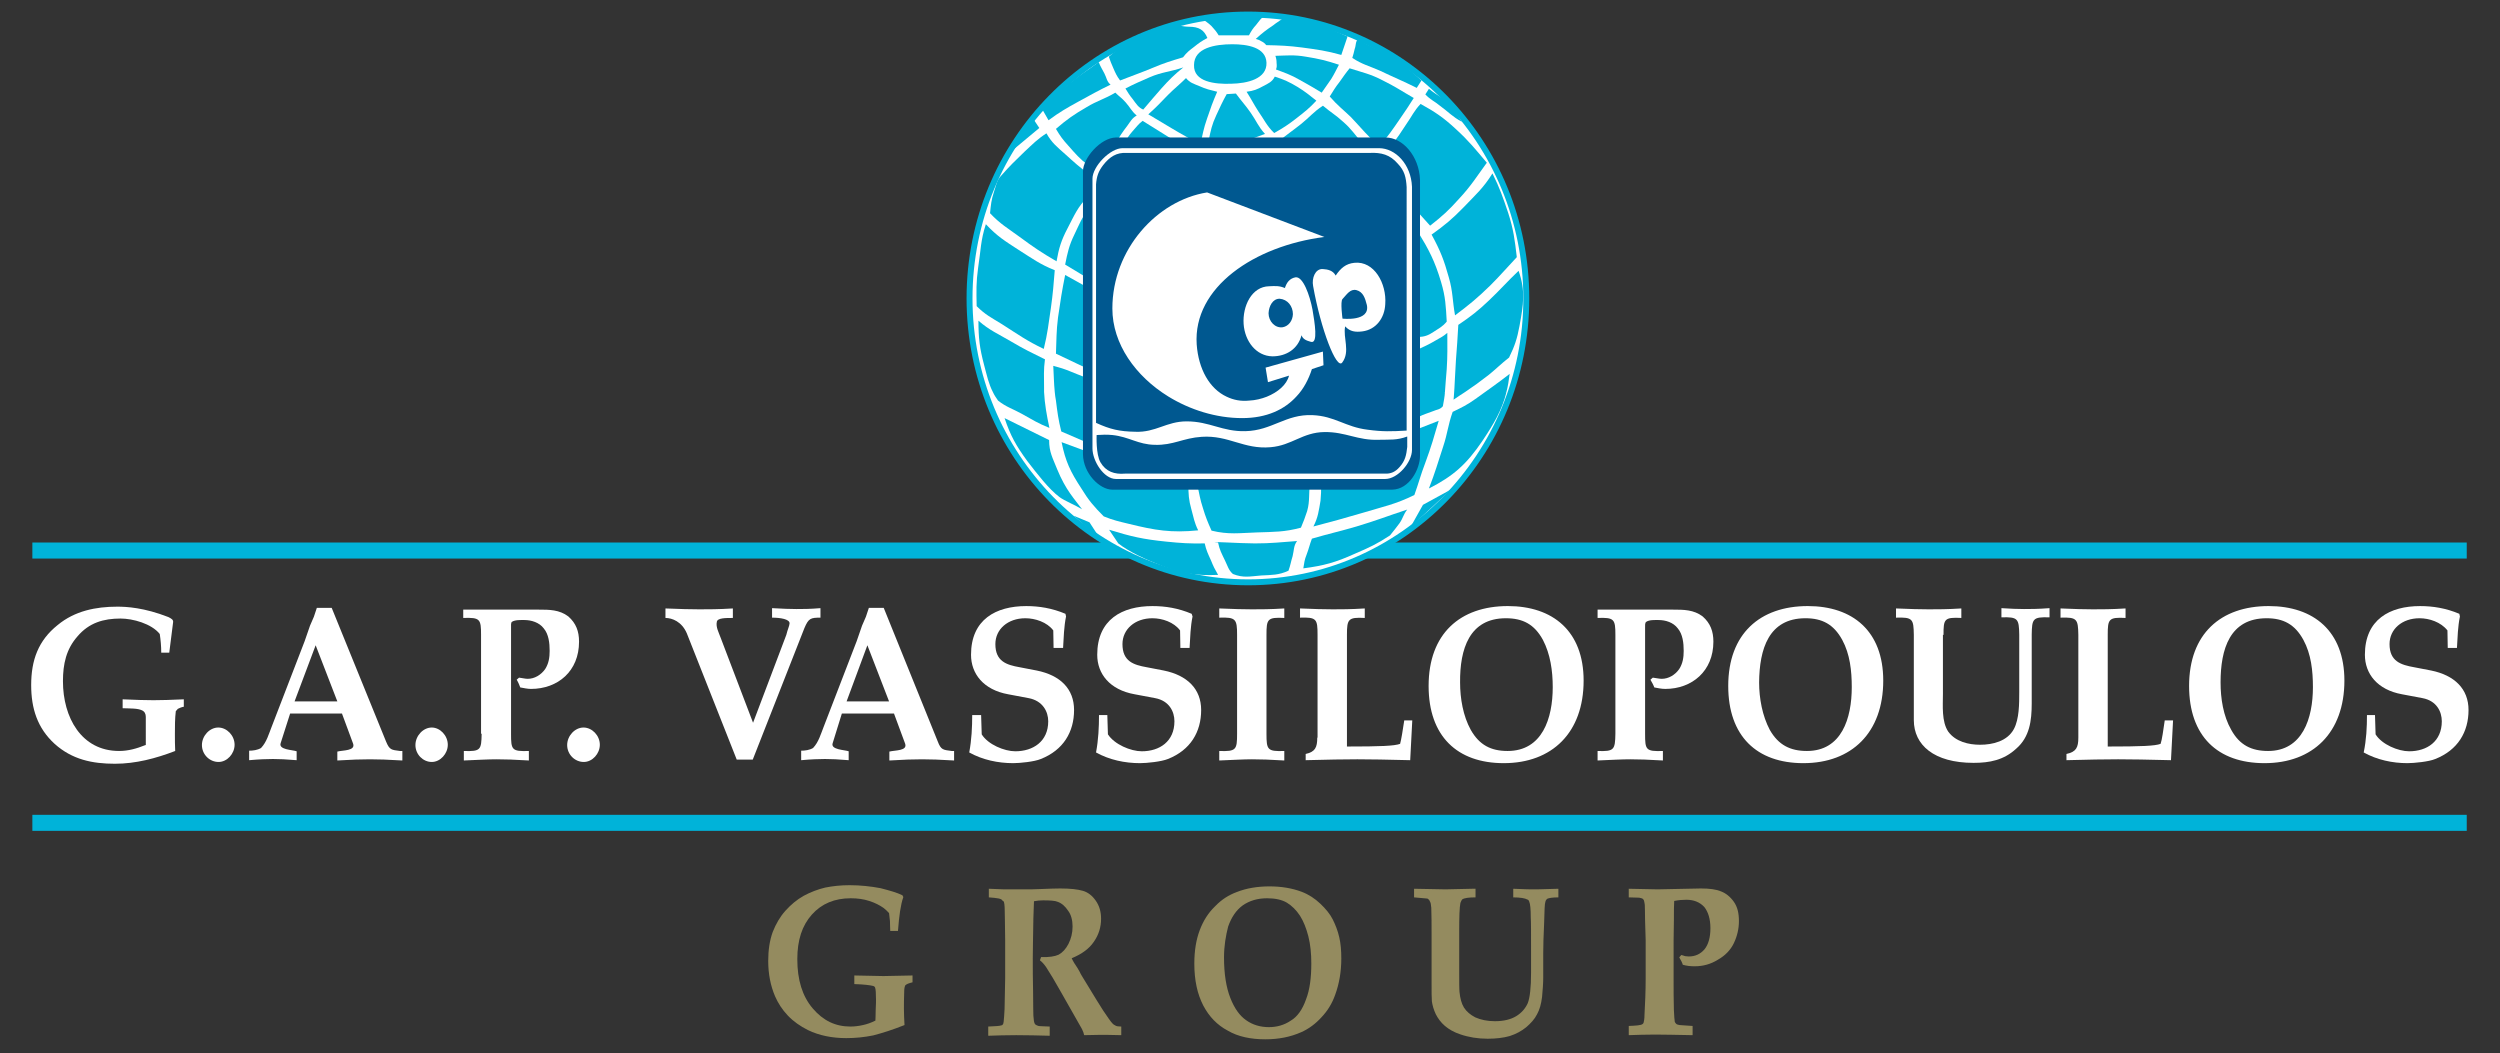 <?xml version="1.0" encoding="utf-8"?>
<!-- Generator: Adobe Illustrator 24.3.0, SVG Export Plug-In . SVG Version: 6.00 Build 0)  -->
<!DOCTYPE svg PUBLIC "-//W3C//DTD SVG 1.1//EN" "http://www.w3.org/Graphics/SVG/1.1/DTD/svg11.dtd">
<svg version="1.1" id="Layer_1" xmlns="http://www.w3.org/2000/svg" xmlns:xlink="http://www.w3.org/1999/xlink" x="0px" y="0px"
	 viewBox="0 0 841.9 354.7" style="enable-background:new 0 0 841.9 354.7;" xml:space="preserve">
<rect x="0" y="0" width="841.9" height="354.7" fill="#333333" stroke="none"/>
<g>
	<rect x="10.9" y="182.7" style="fill:#00B3D9;" width="819.8" height="5.4"/>
	<path style="fill:#948B5F;" d="M302.4,313.5h-2.6c0-0.7-0.1-1.9-0.1-3.3c-0.1-1-0.2-1.9-0.3-2.7c-0.6-0.7-1.2-1.2-1.8-1.7
		c-1.4-1-3-1.8-4.9-2.4c-1.8-0.6-3.9-0.9-6.2-0.9c-5.4,0-9.8,1.8-13.1,5.5c-3.3,3.7-4.9,8.6-4.9,15c0,7,1.7,12.5,5.2,16.6
		c3.5,4.1,7.6,6.1,12.7,6.1c1.4,0,2.9-0.2,4.2-0.5c1.4-0.3,2.8-0.8,4.2-1.5c0-0.6,0.1-1.9,0.1-3.7c0.1-1.8,0.1-2.9,0.1-3.3
		c0-2.2-0.1-3.6-0.3-4.1c-0.1-0.3-0.3-0.5-0.8-0.6c-0.8-0.2-2.8-0.5-6.2-0.6v-2.9l9.8,0.2l9.8-0.2v2.3c-1.2,0.3-2.1,0.6-2.5,1.1
		c-0.1,0.3-0.3,0.9-0.3,1.9c-0.1,2.7-0.1,4.7-0.1,5.9c0,1.8,0.1,3.6,0.2,5.5c-4,1.6-7.5,2.7-10.6,3.5c-3,0.6-6,0.9-9,0.9
		c-4.8,0-9.2-0.9-12.9-2.7c-2.6-1.3-4.9-2.9-6.8-4.9c-1.9-2-3.3-4.2-4.3-6.5c-1.5-3.5-2.3-7.5-2.3-11.9c0-3.7,0.5-6.9,1.5-9.7
		c1.1-2.8,2.5-5.2,4.3-7.2c1.8-2,3.8-3.7,6.1-5c2.4-1.3,4.8-2.2,7.3-2.8c2.5-0.5,5.2-0.8,8.2-0.8c3.7,0,7.2,0.4,10.4,1
		c3.1,0.8,5.6,1.5,7.4,2.4l0.3,0.6C303.3,304.7,302.8,308.3,302.4,313.5"/>
	<path style="fill:#948B5F;" d="M333,302.2v-2.9c0.5,0,2.2,0.1,5.2,0.2c1.4,0,3.5,0,6.2,0c2.3,0,4.2,0,5.9-0.1c2.7-0.1,4.9-0.2,6.7-0.2
		c3.5,0,6,0.3,7.7,0.8c1.7,0.5,3.1,1.6,4.3,3.3c1.2,1.7,1.8,3.7,1.8,6.1c0,2.8-0.8,5.4-2.4,7.7c-1.6,2.4-4.1,4.2-7.5,5.6
		c0.5,1.1,1.2,2.2,1.9,3.2c0.7,1.1,1,1.8,1.1,2c0.1,0.2,0.3,0.5,0.4,0.7l5,8.2c1.4,2.2,2.1,3.4,2.2,3.5c1.6,2.4,2.6,3.8,3,4.2
		c0.4,0.5,0.8,0.7,1.2,0.9c0.3,0.2,1,0.3,1.9,0.3v2.9c-3.3-0.1-5.8-0.1-7.3-0.1c-1.7,0-3.4,0.1-5.2,0.1c-0.1-0.5-0.3-1.2-0.7-2
		l-7.1-12.5c-2-3.6-3.7-6.4-5-8.4c-0.7-1-1.4-1.8-2.1-2.3l0.4-1.1c2.6,0.1,4.6-0.2,5.9-0.8c1.3-0.7,2.4-1.9,3.3-3.6
		c0.9-1.8,1.4-3.7,1.4-5.9c0-2.1-0.5-4-1.5-5.3c-1-1.5-2.1-2.5-3.5-3c-0.9-0.4-2.6-0.5-4.9-0.5c-1.1,0-2.1,0.1-3.1,0.3
		c0,0.8-0.1,2.7-0.2,5.7c-0.1,6.7-0.2,11.1-0.2,13.4c0,3.5,0,7.3,0.1,11.2c0,4.8,0.1,7.6,0.1,8.2c0.1,1.3,0.2,2.2,0.4,2.6
		c0.1,0.2,0.2,0.4,0.4,0.5c0.2,0.1,0.5,0.3,0.9,0.4c0.4,0.1,1.7,0.1,3.8,0.2v3.1c-3.7-0.1-7.5-0.2-11.3-0.2c-3.4,0-6.5,0.1-9.4,0.2
		v-3.1c2.5-0.1,4-0.2,4.4-0.4c0.3,0,0.4-0.2,0.5-0.3c0.2-0.2,0.2-0.5,0.3-1c0.1-0.9,0.2-2.3,0.3-4.2l0.2-10.3v-13l-0.1-7.4
		c0-3-0.1-4.7-0.3-5.3c-0.1-0.3-0.4-0.5-0.6-0.6C337.3,302.6,335.7,302.4,333,302.2"/>
	<path style="fill:#948B5F;" d="M412.2,322.4c0,5.5,0.7,10,2.1,13.6c1.4,3.6,3.2,6.1,5.4,7.6c2.1,1.5,4.7,2.3,7.6,2.3c2.7,0,5.2-0.7,7.4-2.2
		c2.2-1.3,3.9-3.7,5.1-7.1c1.3-3.3,1.8-7.4,1.8-12.2c0-3.3-0.3-6.3-1-9.1c-0.7-2.7-1.6-5-2.8-6.9c-1.3-2-2.8-3.4-4.4-4.4
		c-1.7-1-3.9-1.5-6.7-1.5c-3.2,0-5.9,0.8-8.2,2.4c-2.2,1.6-3.8,4-4.9,7.1C412.8,315.1,412.2,318.6,412.2,322.4 M402.2,324.5
		c0-4.3,0.6-8,1.8-11.2c1.2-3.2,2.9-5.9,5.2-8.1c2.2-2.3,4.6-3.8,7.3-4.8c3.3-1.3,7-1.9,11-1.9c4,0,7.6,0.6,10.8,1.8
		c2.4,0.9,4.5,2.3,6.3,4c1.8,1.7,3.3,3.5,4.2,5.3c0.9,1.8,1.7,3.8,2.2,6c0.5,2.1,0.7,4.5,0.7,7.2c0,4.4-0.7,8.5-2.1,12.3
		c-1,2.8-2.5,5.3-4.6,7.5c-2,2.2-4.3,3.9-6.8,5c-3.6,1.6-7.6,2.4-12.1,2.4c-4.9,0-9.2-0.9-12.6-2.9c-3.6-1.9-6.3-4.7-8.3-8.5
		C403.2,334.7,402.2,330.1,402.2,324.5"/>
	<path style="fill:#948B5F;" d="M476.2,302.2v-2.9l10.6,0.2l4.5-0.1l4.5-0.1l1.1,0v2.9c-2.3,0-3.8,0.2-4.5,0.7c-0.2,0.2-0.4,0.7-0.6,1.2
		c-0.3,1.5-0.4,4.7-0.4,9.6v8.2v4.1c0,4.3,0,7,0.1,8c0.2,2.2,0.7,4,1.5,5.3c0.9,1.4,2.1,2.4,3.8,3.3c1.8,0.8,4,1.3,6.6,1.3
		c3,0,5.4-0.6,7.2-1.7c1.8-1.1,3.1-2.6,3.9-4.4c0.7-1.8,1.1-5.2,1.1-10.2v-7.2c0-6.2,0-10-0.1-11.4c0-2.9-0.2-4.7-0.5-5.3
		c-0.1-0.4-0.3-0.7-0.7-0.8c-0.7-0.4-2.3-0.7-4.7-0.7v-2.9c3.9,0.2,6.3,0.2,7.1,0.2h0.9l7.2-0.2v2.9c-2,0-3.2,0.2-3.8,0.5
		c-0.2,0.2-0.5,0.5-0.6,1.1c-0.2,0.5-0.3,2.9-0.4,7.1c-0.2,4.2-0.3,7.6-0.3,10v8.3c0,2.1-0.2,4.3-0.4,6.6c-0.3,2.3-0.8,4.2-1.7,5.8
		c-0.8,1.6-2.1,3-3.6,4.3c-1.6,1.3-3.4,2.3-5.6,3c-2.1,0.6-4.6,0.9-7.4,0.9c-3.3,0-6.4-0.5-9.3-1.5c-2.1-0.7-3.8-1.7-5.1-2.8
		c-1.4-1.2-2.4-2.6-3.1-4c-0.7-1.5-1.1-2.9-1.3-4.3c-0.1-0.9-0.1-3.1-0.1-6.9v-6.8v-8.9c0-3.3,0-6.3-0.1-8.9
		c-0.1-1.1-0.2-1.8-0.5-2.2c-0.1-0.3-0.3-0.6-0.8-0.9L476.2,302.2z"/>
	<path style="fill:#948B5F;" d="M548.5,302.2v-2.9l9.7,0.2l14.6-0.3c2.9,0,5.2,0.3,6.8,1c1.6,0.6,3.1,1.8,4.3,3.5c1.2,1.7,1.7,3.8,1.7,6.5
		c0,2.6-0.6,5.1-1.7,7.4c-1.1,2.3-2.9,4.2-5.4,5.6c-2.4,1.5-5,2.2-7.7,2.2c-0.7,0-1.4,0-2.1-0.1c-0.7-0.1-1.3-0.2-2-0.4
		c-0.2-0.7-0.6-1.5-1.2-2.5l0.7-0.8c0.5,0.1,0.9,0.3,1.3,0.4c0.5,0,0.8,0.1,1.2,0.1c2.2,0,3.9-0.8,5.3-2.4c1.3-1.6,2-4,2-7.1
		c0-3.2-0.8-5.6-2.1-7.2c-1.5-1.6-3.5-2.4-6-2.4c-1.3,0-2.6,0.1-4.1,0.4c-0.1,1.5-0.1,3.6-0.1,6.4l-0.1,6.9V330
		c0,3.3,0,6.7,0.1,10.2c0.1,2.1,0.2,3.3,0.3,3.9c0.1,0.3,0.3,0.5,0.5,0.7c0.2,0.2,0.6,0.3,1.1,0.4l4.4,0.3v3.1
		c-5.6-0.1-9.8-0.2-12.6-0.2c-3.1,0-6,0.1-8.9,0.2v-3.1c2.4-0.1,4-0.2,4.6-0.6c0.2-0.1,0.3-0.3,0.4-0.5c0.1-0.4,0.3-1.2,0.3-2.6
		c0.2-3.7,0.4-7.9,0.4-12.6v-12.5l-0.2-6.6c0-2.9-0.1-4.6-0.1-5.4c-0.1-0.7-0.2-1.2-0.3-1.5c-0.1-0.2-0.2-0.4-0.5-0.6
		c-0.2-0.1-0.6-0.2-1.1-0.3L548.5,302.2z"/>
	<g>
		<path style="fill:#FFFFFF;" d="M49,250.9c-3,1.2-5.8,2-8.9,2c-12.7,0-18.9-11.3-18.9-23.5c0-5.8,1.1-10.8,4.9-15.1c3.9-4.6,8.8-6,14.5-6
			c4.1,0,10.4,1.7,13.2,5.2c0.3,2,0.5,4.1,0.5,6.3H57l1.3-10.3c0.1-0.8-0.6-1.2-1.6-1.7c-8.2-3.2-14.1-3.5-17.2-3.5
			c-7.2,0-14.3,1.4-20.1,6.2c-6.5,5.2-8.9,11.8-8.9,20.2c0,7.9,2.1,14.5,7.9,19.8c5.9,5.3,12.7,6.7,20.3,6.7c7,0,13.8-1.8,20.3-4.3
			c-0.1-1.8-0.1-3.8-0.1-5.7c0-2.5,0-5.2,0.3-7.7l0.7-0.8c0.6-0.3,1.3-0.6,2-0.7v-2.5c-4.4,0.2-7.6,0.3-10.2,0.3
			c-2.6,0-5.9-0.1-10.4-0.3v3c2.7,0.1,5,0,6.5,0.7c0.9,0.4,1.3,1.2,1.3,2.2V250.9z"/>
		<path style="fill:#FFFFFF;" d="M73.6,256.6c2.9,0,5.4-2.8,5.4-5.8c0-3.1-2.6-5.8-5.5-5.8c-2.9,0-5.5,2.8-5.5,5.9
			C68,254.1,70.6,256.6,73.6,256.6"/>
		<path style="fill:#FFFFFF;" d="M106.3,217.3l7.3,18.9H99.2L106.3,217.3z M115.2,240.4l3.7,10c0.9,2.5-3.4,2.2-5.3,2.7v3
			c4.6-0.3,8.2-0.4,11-0.4c2.7,0,6.1,0.1,10.9,0.4v-3.2h-0.8c-2.9-0.4-3.5-0.3-4.7-3.2l-18.3-45h-5l-1,3l-1.3,3l-1.8,5.2l-11.1,28.8
			c-1,2.5-1.7,5.2-3.6,7.2c-1.2,0.7-2.7,0.9-4,0.9v3.2c3.3-0.3,5.9-0.4,8-0.4c2,0,4.6,0.1,8,0.4v-3c-1.4-0.5-6.1-0.5-5.4-2.7l3.2-10
			H115.2z"/>
		<path style="fill:#FFFFFF;" d="M145.4,256.6c2.9,0,5.4-2.8,5.4-5.8c0-3.1-2.6-5.8-5.4-5.8c-2.9,0-5.5,2.8-5.5,5.9
			C139.9,254.1,142.5,256.6,145.4,256.6"/>
		<path style="fill:#FFFFFF;" d="M162.2,247.1c-0.1,5.4-0.3,6-6,5.8v3.2c4.7-0.2,8.2-0.4,11-0.4c2.7,0,6.2,0.1,10.9,0.4v-3.2
			c-5.8,0.2-6-0.4-6-5.8v-35.7c0-0.6-0.1-1.7,0.3-2c1.1-0.7,2.9-0.6,4.2-0.6c2.3,0,5,0.8,6.5,2.8c1.7,2,2,5,2,7.6
			c0,2.2-0.3,4.2-1.5,6.1c-1.4,2-3.6,3.3-5.9,3.3c-0.9,0-1.9-0.3-2.9-0.4l-0.8,0.7c0.4,0.6,1.1,2.2,1.2,2.6c1.2,0.2,2.4,0.5,3.6,0.5
			c9.1,0,16.2-6,16.2-15.9c0-3.5-1-6.2-3.6-8.5c-3-2.3-6.5-2.3-9.9-2.3h-25.5v2.8c5.7-0.2,6,0.4,6,5.7V247.1z"/>
		<path style="fill:#FFFFFF;" d="M196.6,256.6c2.9,0,5.4-2.8,5.4-5.8c0-3.1-2.6-5.8-5.5-5.8c-2.9,0-5.5,2.8-5.5,5.9
			C191,254.1,193.6,256.6,196.6,256.6"/>
		<path style="fill:#FFFFFF;" d="M242.7,214.8c-0.6-1.7-1.7-3.6-1.3-5.4c0.2-1.3,2.9-1.3,5.4-1.3v-3.2c-4.8,0.3-8.4,0.3-11.3,0.3
			c-2.9,0-6.5-0.1-11.4-0.3v3.2c2.2,0,5.5,1.2,7.2,5.2l16.8,42.5h5.4c5.8-14.8,11.6-29.5,17.4-44.3c1.4-3.3,2.1-3.5,5.4-3.5v-3.2
			c-3.5,0.3-6,0.3-8.1,0.3c-2.1,0-4.7-0.1-8.2-0.3v3.2c2.8,0,5.9,0.5,5.9,1.9c0,0.7-0.7,2.2-1.1,3.9l-11.2,29.6L242.7,214.8z"/>
		<path style="fill:#FFFFFF;" d="M292.1,217.3l7.3,18.9h-14.3L292.1,217.3z M301.1,240.4l3.7,10c0.9,2.5-3.3,2.2-5.3,2.7v3
			c4.7-0.3,8.2-0.4,11-0.4c2.7,0,6.1,0.1,10.8,0.4v-3.2h-0.8c-2.9-0.4-3.6-0.3-4.7-3.2l-18.2-45h-5l-1,3l-1.3,3l-1.8,5.2l-11.1,28.8
			c-1,2.5-1.7,5.2-3.6,7.2c-1.2,0.7-2.7,0.9-4,0.9v3.2c3.3-0.3,5.9-0.4,8-0.4c2.1,0,4.6,0.1,8,0.4v-3c-1.4-0.5-6.1-0.5-5.4-2.7
			l3.1-10H301.1z"/>
		<path style="fill:#FFFFFF;" d="M327.4,240.7c0,4.2-0.2,8.4-1,12.7c4.5,2.5,9.7,3.6,14.8,3.6c2.3,0,7.2-0.5,9.3-1.4
			c7.6-3,11.2-9.1,11.2-16.5c0-7.1-4.6-11.7-12.6-13.3l-5.7-1.1c-4.5-0.8-8.2-2-8.2-7.8c0-5,4.2-8.7,10.1-8.7c3.3,0,7.3,1.3,9.4,4.1
			l0.1,5.9h3.2c0.2-3.5,0.3-7.2,1-10.6l-0.2-0.9c-4.5-1.9-8.9-2.6-13.2-2.6c-10.2,0-18.6,4.5-18.6,16.4c0,6.4,4.2,11.8,12.5,13.3
			l6.9,1.3c4.8,0.9,6.6,4.6,6.6,7.8c0,6.8-5.1,10.1-11.1,10.1c-3.7,0-9.2-2.3-11.3-5.7l-0.2-6.5H327.4z"/>
		<path style="fill:#FFFFFF;" d="M370.1,240.7c0,4.2-0.2,8.4-1,12.7c4.5,2.5,9.7,3.6,14.8,3.6c2.3,0,7.2-0.5,9.4-1.4
			c7.6-3,11.2-9.1,11.2-16.5c0-7.1-4.7-11.7-12.6-13.3l-5.7-1.1c-4.5-0.8-8.2-2-8.2-7.8c0-5,4.2-8.7,10.1-8.7c3.3,0,7.2,1.3,9.3,4.1
			l0.1,5.9h3.1c0.2-3.5,0.3-7.2,1-10.6l-0.3-0.9c-4.5-1.9-8.8-2.6-13.2-2.6c-10.2,0-18.6,4.5-18.6,16.4c0,6.4,4.2,11.8,12.6,13.3
			l6.9,1.3c4.8,0.9,6.5,4.6,6.5,7.8c0,6.8-5,10.1-11,10.1c-3.7,0-9.2-2.3-11.4-5.7l-0.2-6.5H370.1z"/>
		<path style="fill:#FFFFFF;" d="M416.6,247.1c0,5.4-0.3,6-6,5.8v3.2c4.7-0.2,8.3-0.4,11-0.4c2.7,0,6.3,0.1,10.9,0.4v-3.2
			c-5.7,0.2-6-0.4-6-5.8v-33.3c0-5.3,0.3-6,6-5.7v-3.2c-4.6,0.3-8.2,0.3-10.9,0.3c-2.7,0-6.3-0.1-11-0.3v3.1c5.6-0.2,6,0.5,6,5.8
			V247.1z"/>
		<path style="fill:#FFFFFF;" d="M443.6,248.4c0,3.3-0.7,4.8-3.9,5.5v2.1c7.4-0.2,13-0.3,17.4-0.3c4.4,0,9.8,0.1,17.8,0.3l0.7-13.4h-2.7
			c-0.5,3.3-1,6.5-1.4,7.9c-1.9,0.7-6.5,0.9-17.9,0.9v-37.6c0-5.3,0.4-6,6-5.7v-3.2c-4.6,0.3-8.2,0.3-10.8,0.3
			c-2.8,0-6.4-0.1-11-0.3v3.1c5.6-0.2,5.9,0.5,5.9,5.8V248.4z"/>
		<path style="fill:#FFFFFF;" d="M507.1,208.2c5.7,0,9.6,2,12.5,7.3c2.5,4.8,3.3,10.4,3.3,15.9c0,10.5-3.5,21.5-15.2,21.5
			c-5.6,0-9.5-2-12.4-7.1c-2.6-4.7-3.6-10.6-3.6-16C491.6,218.6,494.8,208.2,507.1,208.2 M506.4,257c16.3,0,26.9-10.3,26.9-27.8
			c0-16.7-10.4-25.1-25.5-25.1c-16.1,0-26.7,9.3-26.7,26.9C481.1,247.9,490.7,257,506.4,257"/>
		<path style="fill:#FFFFFF;" d="M544,247.1c-0.1,5.4-0.4,6-6,5.8v3.2c4.6-0.2,8.2-0.4,11-0.4c2.7,0,6.2,0.1,11,0.4v-3.2
			c-5.8,0.2-6-0.4-6-5.8v-35.7c0-0.6-0.1-1.7,0.4-2c1-0.7,2.9-0.6,4.1-0.6c2.4,0,5,0.8,6.5,2.8c1.7,2,2,5,2,7.6
			c0,2.2-0.3,4.2-1.5,6.1c-1.4,2-3.6,3.3-5.9,3.3c-0.9,0-2-0.3-3-0.4l-0.8,0.7c0.4,0.6,1.2,2.2,1.3,2.6c1.1,0.2,2.4,0.5,3.7,0.5
			c9,0,16.2-6,16.2-15.9c0-3.5-1-6.2-3.6-8.5c-3-2.3-6.5-2.3-9.9-2.3H538v2.8c5.6-0.2,6,0.4,6,5.7V247.1z"/>
		<path style="fill:#FFFFFF;" d="M608,208.2c5.6,0,9.5,2,12.4,7.3c2.6,4.8,3.2,10.4,3.2,15.9c0,10.5-3.4,21.5-15.1,21.5
			c-5.6,0-9.6-2-12.5-7.1c-2.5-4.7-3.6-10.6-3.6-16C592.5,218.6,595.6,208.2,608,208.2 M607.3,257c16.3,0,26.9-10.3,26.9-27.8
			c0-16.7-10.3-25.1-25.4-25.1c-16.1,0-26.8,9.3-26.8,26.9C582,247.9,591.6,257,607.3,257"/>
		<path style="fill:#FFFFFF;" d="M654.5,213.8c0-5.3,0.2-6,6-5.7v-3.2c-4.7,0.3-8.2,0.3-11,0.3c-2.7,0-6.3-0.1-11-0.3v3.1
			c5.7-0.2,5.9,0.5,6,5.8v28.7c0,8.4,6.8,14.4,20.1,14.4c5.4,0,10.2-0.9,14.4-4.8c4.5-3.9,5.2-9.4,5.2-15.2v-23.2
			c0.1-5.3,0.3-6,6-5.8v-3.1c-3.9,0.3-6.5,0.3-8.6,0.3c-2.1,0-4.6-0.1-7.6-0.3v3.1c5.6-0.2,5.9,0.5,6,5.8v19.4c0,3.9,0,9-1.8,12.4
			c-2.2,4.1-7.1,5.3-11.4,5.3c-3.8,0-8.2-1-10.7-4.4c-2.3-3.4-1.8-8.8-1.8-12.7V213.8z"/>
		<path style="fill:#FFFFFF;" d="M699.9,248.4c0,3.3-0.7,4.8-4,5.5v2.1c7.4-0.2,12.9-0.3,17.4-0.3c4.4,0,9.9,0.1,17.8,0.3l0.7-13.4H729
			c-0.5,3.3-0.9,6.5-1.4,7.9c-1.9,0.7-6.4,0.9-17.8,0.9v-37.6c0-5.3,0.3-6,6-5.7v-3.2c-4.7,0.3-8.2,0.3-11,0.3
			c-2.8,0-6.3-0.1-10.9-0.3v3.1c5.6-0.2,5.9,0.5,6,5.8V248.4z"/>
		<path style="fill:#FFFFFF;" d="M763.3,208.2c5.6,0,9.5,2,12.4,7.3c2.6,4.8,3.2,10.4,3.2,15.9c0,10.5-3.5,21.5-15.1,21.5
			c-5.6,0-9.6-2-12.4-7.1c-2.7-4.7-3.6-10.6-3.6-16C747.8,218.6,750.9,208.2,763.3,208.2 M762.6,257c16.3,0,26.9-10.3,26.9-27.8
			c0-16.7-10.4-25.1-25.5-25.1c-16.1,0-26.8,9.3-26.8,26.9C737.2,247.9,746.8,257,762.6,257"/>
		<path style="fill:#FFFFFF;" d="M797.1,240.7c0,4.2-0.2,8.4-1.1,12.7c4.5,2.5,9.7,3.6,14.7,3.6c2.3,0,7.3-0.5,9.4-1.4
			c7.6-3,11.2-9.1,11.2-16.5c0-7.1-4.7-11.7-12.6-13.3l-5.7-1.1c-4.5-0.8-8.3-2-8.3-7.8c0-5,4.2-8.7,10.1-8.7c3.3,0,7.2,1.3,9.4,4.1
			l0.1,5.9h3.1c0.2-3.5,0.3-7.2,1-10.6l-0.2-0.9c-4.5-1.9-8.9-2.6-13.2-2.6c-10.2,0-18.6,4.5-18.6,16.4c0,6.4,4.2,11.8,12.5,13.3
			l6.9,1.3c4.8,0.9,6.5,4.6,6.5,7.8c0,6.8-5,10.1-11,10.1c-3.7,0-9.2-2.3-11.3-5.7l-0.2-6.5H797.1z"/>
	</g>
	<rect x="10.9" y="274.4" style="fill:#00B3D9;" width="819.8" height="5.4"/>
	<path style="fill:#FFFFFF;stroke:#00B3D9;stroke-width:2;stroke-miterlimit:10;" d="M326.5,100.5c0-52.8,42-95.6,93.8-95.6c51.8,0,93.7,42.9,93.7,95.6c0,52.8-41.9,95.6-93.7,95.6
		C368.5,196.1,326.5,153.2,326.5,100.5"/>
	<g>
		<path style="fill:#00B3D9;" d="M353.4,144.1c-0.9-4.2-1.6-8.1-1.8-12.1l0,0c0-0.1,0-0.2,0-0.4c0-0.4,0-0.8,0-1.1l0,0
			c0-3.6-0.2-5.8,0.3-9.5c-4.5-2.2-7-3.4-11.4-6c-4.4-2.6-7.2-3.7-11-7c0,5.9,0.4,9.2,1.9,14.9c1,3.7,1.5,6.3,3,9.2l0,0
			c0.4,0.9,1,1.8,1.7,2.8c2.8,2.2,4.8,2.7,7.9,4.4C347.6,141.3,349.6,142.6,353.4,144.1z"/>
		<path style="fill:#00B3D9;" d="M356,158c-1.5-3.8-2.7-5.7-2.7-9.8l-15-7.4c2,6,3.9,9.3,7.6,14.4c3.4,4.4,7.3,9.5,10.9,12.2
			c1.6,1.2,5.5,2.8,7.6,4.1C361.9,168.1,358.9,165.1,356,158z"/>
		<polygon style="fill:#00B3D9;" points="361.6,173.7 370.6,181.6 366.9,175.9 		"/>
		<path style="fill:#00B3D9;" d="M476.3,166.7c1.5-4.2,2.1-6.7,3.7-10.9c2-5.4,2.9-8.6,4.5-14.1l-7.4,2.9l-0.3,11.2l-4.2,6.5l-27.7,1.1
			c0,2,0,3.2-0.2,5.2c-0.6,3.4-0.8,5.6-2.4,8.7c6.5-1.7,10.1-2.7,16.6-4.6C465.8,170.6,469.8,169.9,476.3,166.7z"/>
		<path style="fill:#00B3D9;" d="M403.5,178.6c-1.3-2.6-1.5-4.2-2.3-7.1c-0.9-3.2-1-5.1-1-8.4l-25-0.3l-6.4-3.8l-3.2-7.1l-8.1-3
			c1.3,6.5,3,10,6.6,15.5c2.5,4.1,4.3,6.2,7.6,9.5c3.2,1.3,5.1,1.7,8.4,2.5C389,178.6,394.4,179.5,403.5,178.6z"/>
		<path style="fill:#00B3D9;" d="M355.6,134.9c0.5,4,0.8,6.4,1.8,10.4l8.1,3.5l0.6-18.9l0.1-0.8l-0.9,0.2l-0.1-2.3c-1.8-0.8-2.9-1.1-4.7-1.9
			c-2.2-0.9-3.5-1.3-5.8-1.9c0.2,3.5,0.2,5.8,0.5,8.8l0,0C355.3,133,355.4,133.9,355.6,134.9z"/>
		<path style="fill:#00B3D9;" d="M405.7,183c-5,0.1-8-0.1-12.9-0.6c-7.9-0.8-11.8-1.7-19.3-4l3.1,4.6c3.7,2.9,9.4,5.5,14.8,7.6
			c7,2.6,11.4,3.3,18.8,3c-1.1-1.9-1.6-2.9-2.4-4.9C406.8,186.5,406.2,185.3,405.7,183z"/>
		<path style="fill:#00B3D9;" d="M441.8,181.4c-0.8,2.1-1,3.3-1.8,5.4c-0.7,1.7-0.8,2.8-1.1,4.6c6.9-0.9,10.9-2,17.3-4.9
			c4.9-2.1,7.5-3.3,11.9-6.2c1.3-1.6,2-2.5,3.2-4.1c1.2-1.7,1.3-3,2.6-4.6c-6.7,2.2-10.4,3.7-17.1,5.7
			C451,179,447.6,179.7,441.8,181.4z"/>
		<polygon style="fill:#00B3D9;" points="475,177.5 488.7,164.8 479.2,170 		"/>
		<path style="fill:#00B3D9;" d="M441.2,162.9l-38,0.3c0.7,3.1,0.9,4.9,1.9,7.9c0.9,3,1.6,4.7,2.9,7.6c5.8,1.4,9.3,0.8,15.3,0.6
			c5.8-0.2,9.2-0.1,14.8-1.6c0.9-2.2,1.4-3.4,2.1-5.6C441.2,168.5,440.6,166.4,441.2,162.9z"/>
		<path style="fill:#00B3D9;" d="M410.2,182.7c0.5,2.5,1.2,3.7,2.3,6c0.9,1.8,1.2,3.3,2.7,4.6c3.5,1.4,5.8,0.8,9.5,0.5
			c3.7-0.2,5.9-0.1,9.2-1.6c0.7-1.9,0.8-3,1.4-4.9c0.5-2,0.3-3.5,1.5-5.1c-5.6,0.4-8.7,0.8-14.2,0.8
			C417.7,183,405.3,182.2,410.2,182.7z"/>
		<path style="fill:#00B3D9;" d="M437.5,26.8c3,1.7,4.7,2.6,7.6,4.4c1.2-1.8,2-2.8,3.2-4.6c1.1-1.8,1.6-2.9,2.6-4.8c-4.2-1.4-6.7-2-11.1-2.7
			c-4-0.7-6.3-0.4-10.3-0.3c0.3,0.9,0.4,1.5,0.4,2.4c0.1,0.9,0.1,1.5-0.2,2.2C432.9,24.6,434.7,25.2,437.5,26.8z"/>
		<path style="fill:#00B3D9;" d="M487.2,124.3c0.3-4.7,0.2-7.4,0.2-12.2c-1.5,1.3-2.5,1.7-4.2,2.7c-2.2,1.3-3.6,1.9-6,3l0.3,11.3l-0.1,0
			l0.3,11.3c1.8-0.9,3-1.2,4.8-1.9c1.3-0.6,2.4-0.5,3.4-1.7c0.3-1.7,0.6-3.2,0.7-4.7l-0.2-0.1h0.2
			C486.8,129.7,486.9,127.4,487.2,124.3z"/>
		<path style="fill:#00B3D9;" d="M478.4,35c-2.2,2.3-2.9,4.1-4.8,6.8c-1.8,2.8-2.9,4.4-4.9,7l6.5,4.4l2.7,18.7l3.7,4.1
			c4.1-3.2,6.2-5.1,9.7-9c4.1-4.4,5.9-7.4,9.4-12.2c-3.9-4.6-6-7.3-10.5-11.4C486.1,39.6,483.3,37.7,478.4,35z"/>
		<path style="fill:#00B3D9;" d="M452.3,41c-2.5-2.3-4.2-3.2-6.8-5.4c-3.2,2.1-4.5,3.9-7.4,6.2c-2.9,2.3-4.6,3.4-7.4,5.7l28.4,1.1
			C456.4,45.6,455.3,43.6,452.3,41z"/>
		<path style="fill:#00B3D9;" d="M426,45.1c-2.3-2.5-2.9-4.4-4.8-7.1c-1.8-2.6-3.1-3.9-5-6.5l-3.1,0.2c-1.5,2.7-2.2,4.3-3.5,7.1
			c-1.5,3.2-1.9,5.2-2.6,8.7l10.3,0.8L426,45.1z"/>
		<path style="fill:#00B3D9;" d="M482.1,79c2.9,5.3,4.2,8.6,5.8,14.4c1.4,4.8,1.2,7.8,2.1,12.8c4.8-3.6,7.5-5.8,11.9-10.1
			c3.6-3.6,5.4-5.8,8.9-9.5c-0.7-5.9-1.1-9.3-2.9-14.9c-1.8-5.3-2.8-8.3-5.3-13.3c-3.1,5-5.7,7.2-9.7,11.4
			C489,73.8,486.6,75.8,482.1,79z"/>
		<path style="fill:#00B3D9;" d="M487.2,108.3c-0.3-5.2-0.4-8.3-1.9-13.3c-2.1-7.1-4.1-10.9-7.9-17.1l0.2,35.6c2.1-0.1,3.3-0.5,5.1-1.7
			C484.5,110.6,485.7,110.1,487.2,108.3z"/>
		<path style="fill:#00B3D9;" d="M385,36.9c2.4-2.8,3.7-4.4,6.1-7.1c2.7-3,4.3-4.6,7.4-7.1c-4.4,1.5-7.1,1.5-11.3,3.3
			c-3.2,1.4-5.1,2.2-8.2,3.8c0.9,1.4,1.3,2.2,2.4,3.5C382.6,34.9,383.3,36.2,385,36.9z"/>
		<path style="fill:#00B3D9;" d="M375.6,31.2c-3.7,2.2-6.1,2.7-9.7,4.9c-4.3,2.5-6.6,4.1-10.3,7.3c1.4,2.4,2.3,3.6,4.2,5.7
			c2.4,2.7,3.7,4.3,6.6,6.5l5.3-4.9l3.9-2.4c1.5-2.4,2.3-3.7,4-5.9c1.1-1.5,1.6-2.6,3.2-3.5c-1.7-1.4-2.2-2.7-3.7-4.4
			C377.8,33,376.9,32.5,375.6,31.2z"/>
		<path style="fill:#00B3D9;" d="M414.6,28.2c5.4-0.1,12.1-1.6,11.9-7.1c-0.2-5.2-6.5-6.2-11.5-6.2c-5.8,0-12.9,1.2-12.9,7
			C401.9,27.6,409.1,28.4,414.6,28.2z"/>
		<path style="fill:#00B3D9;" d="M384.8,40.7c-1.5,1.1-2.1,2.1-3.4,3.5c-1.2,1.4-1.9,2.3-2.6,4.1l17.7-0.3L384.8,40.7z"/>
		<path style="fill:#00B3D9;" d="M406.5,39.9c1.2-3.6,1.9-5.5,3.4-9c-2.4-0.6-3.8-0.9-6-1.9c-1.9-0.8-3.2-1.1-4.5-2.7
			c-2.3,2.3-3.8,3.4-6.1,5.7c-2.5,2.6-3.9,4.1-6.6,6.5c3,1.8,4.7,2.8,7.7,4.6c3.8,2.3,6.1,3.4,9.8,5.7
			C405,45.3,405.3,43.3,406.5,39.9z"/>
		<path style="fill:#00B3D9;" d="M429.1,44.8c3-1.7,4.7-2.8,7.4-4.9c2.8-2.2,4.4-3.4,6.8-6c-2.4-1.9-3.7-3-6.3-4.6c-2.8-1.7-4.6-2.5-7.7-3.5
			c-0.9,1.8-2.2,2.3-3.9,3.2c-2,1.1-3.2,1.6-5.6,1.9c1.6,2.5,2.3,4,3.9,6.5C425.8,40.4,426.6,42.4,429.1,44.8z"/>
		<path style="fill:#00B3D9;" d="M365.9,96.6l-7.2-4c-1.1,5.5-1.6,8.7-2.4,14.3c-0.6,4.8-0.5,7.4-0.7,12.2l10.3,4.9V96.6z"/>
		<path style="fill:#00B3D9;" d="M361.8,79c-1.8,3.7-2.3,6.1-3.1,10.1l6.8,4.1l1.1-22.8C364.2,73.4,363.5,75.5,361.8,79z"/>
		<path style="fill:#00B3D9;" d="M343.4,79.8c4.6,3.4,7.4,5.3,12.4,8.2c0.8-4.5,1.6-7.1,3.7-11.1c2.3-4.4,3.4-7.2,6.8-10.6l0.6-7.6
			c-3.4-2.4-5.1-4-8.2-6.8c-2.8-2.5-4.5-3.8-6.3-7c-3.1,2-4.6,3.6-7.4,6.2c-3.1,3-4.8,4.6-7.7,7.9c-1.7,1.7-1.8,3.4-2.6,5.7
			c-0.9,2.7-1,4.3-1.3,7.1C336.8,75.4,339.3,76.8,343.4,79.8z"/>
		<polygon style="fill:#00B3D9;" points="348.2,40.4 339.2,52.1 350,43.1 		"/>
		<path style="fill:#00B3D9;" d="M511.4,91.2c-4,3.8-6,6.2-10,10c-3.7,3.5-6,5.3-10.3,8.2c-0.3,4.7-0.4,7.3-0.8,11.9
			c-0.3,4.3-0.4,8.5-0.7,12.2l0,0c0,0.4-0.1,0.7-0.1,1.1c1.4-1,2.7-1.8,3.9-2.6l0,0c2.7-1.8,4.9-3.4,8-5.8c2.7-2.2,4-3.6,6.8-5.8
			c1.9-3.9,2.7-6.3,3.5-10.6C513,102.7,513.8,98,511.4,91.2z"/>
		<path style="fill:#00B3D9;" d="M351.5,117.5c1.3-5.3,1.6-8.4,2.4-13.8c0.7-5,0.9-7.8,1.3-12.7c-5-2-7.5-3.9-12.1-6.8
			c-4.6-3-7.3-4.6-11.1-8.7c-1.8,5.5-1.7,8.9-2.6,14.6c-0.7,5-0.6,8-0.5,13c2.9,2.9,5,3.9,8.4,6
			C342.8,112.6,345.8,114.8,351.5,117.5z"/>
		<path style="fill:#00B3D9;" d="M497.5,133.9c-0.2,0.2-0.4,0.3-0.7,0.5c-2.8,2-4.5,2.8-7.6,4.3c-1.6,4.5-1.7,7.2-3.2,11.7
			c-1.8,5.5-2.7,8.7-4.8,14.1c8.3-4.2,12.7-8.2,18-16c4-6,6.6-10.4,8.1-16.4l-0.3,0l0.3-0.1c0.5-1.8,0.8-3.9,1.1-6.1
			C505.1,128.5,500.3,131.9,497.5,133.9L497.5,133.9z"/>
		<path style="fill:#00B3D9;" d="M492.3,41c-2.1-3-3-5-5.8-7.3c-2-1.6-3.3-2.1-5.3-3.8l-1.2,1.9c1.7,1.8,3.1,2.3,4.9,3.8
			C487.8,37.7,489.2,39.4,492.3,41z"/>
		<path style="fill:#00B3D9;" d="M447.8,32.5c2.6,3,4.4,4.3,7.2,7c3.7,3.9,5.5,6.3,9.5,9.8c3-3.5,4.5-5.7,7.1-9.5c1.8-2.6,2.8-4.1,4.5-6.8
			c-4.2-2.4-6.3-3.9-10.6-6c-4-2.1-6.7-2.6-11-4c-1.4,1.7-2.1,2.8-3.4,4.6C449.6,29.5,449,30.6,447.8,32.5z"/>
		<path style="fill:#00B3D9;" d="M424.6,13.8c0.8,0.4,1.3,0.7,1.8,1.4c4.7,0.1,7.5,0.2,12.1,0.8c5.2,0.7,8.2,1.1,13.2,2.5l2.1-6.2
			c-4.2-2-6.7-2.8-11.1-4.1c-4.2-1.2-6.6-1.5-10.8-1.9c-1.2,0.9-2,1.3-3.1,2.2c-2.4,1.6-3.7,2.6-5.9,4.6
			C423.7,13.4,424,13.4,424.6,13.8z"/>
		<path style="fill:#00B3D9;" d="M477.1,29.6l1.6-2.5c-3.6-3.4-6-5.2-10.3-7.9c-4.1-2.6-6.8-3.4-11.1-6c-0.9,0.9-0.6,2-1.1,3.3
			c-0.3,1.2-0.4,1.8-0.8,3c3.3,2.2,5.7,2.7,9.3,4.3C469.5,26.1,472.3,27.2,477.1,29.6z"/>
		<path style="fill:#00B3D9;" d="M377.2,27.1c4.3-1.7,6.8-2.5,11.1-4.3c3.8-1.6,6.1-2.3,10.1-3.5c1.2-1.6,2.1-2.3,3.7-3.5
			c1.6-1.3,2.6-2,4.5-3c-1.1-2.7-2.8-3.8-6.3-3.8c-1.9,0-5.3-0.8-5.3-0.8s-6.5,2.4-10.5,4.1c-4.7,1.9-7.3,3.5-11.1,6.8
			c0.5,1.5,0.9,2.4,1.5,3.8C375.6,24.5,376,25.5,377.2,27.1z"/>
		<path style="fill:#00B3D9;" d="M363.2,34.2c4.2-2.3,6.5-3.6,10.8-5.7c-1.3-1-1.3-2.3-2.1-3.8c-0.7-1.4-1.3-2.2-1.9-3.8
			c-3.7,2.8-6.1,4.1-9.7,7.1c-3.9,3.2-5.9,5.2-9.2,9l2,3.5C356.9,37.7,359.2,36.4,363.2,34.2z"/>
		<path style="fill:#00B3D9;" d="M410.4,11.9h10.2c0.8-1.5,1.3-2.3,2.4-3.5c1.1-1.3,1.6-2.5,3.2-3c-3.8-0.5-6-0.5-9.8-0.6
			c-4.6-0.1-7.3,0.3-11.8,1.3c1.3,1.1,2.2,1.5,3.4,2.7C409.1,10,409.6,10.6,410.4,11.9z"/>
	</g>
	<rect x="10.5" y="4.8" style="fill:none;" width="820.8" height="345"/>
	<g>
		<path style="fill:#005890;" d="M478.2,127.6V60.5c-0.3-7.9-5.8-14.2-11.6-14.2h-90.8c-5.2,0.1-11.1,7-11.1,11.4v75.9h0l0,0v19.4
			c0.1,6.4,5.6,11.9,9.9,11.9h94.2c5.9-0.1,9.4-7,9.4-11.4L478.2,127.6L478.2,127.6z M475.5,133.6L475.5,133.6l0,17.9
			c0,4.2-4.8,9.8-9,9.8h-90.7c-4.1,0-7.9-6.1-7.9-10.3v-23.3l0,0V60.2c0-4.2,6-10.3,10.1-10.3h86.4c5.5,0,10.8,5.4,11.1,13V133.6z"
			/>
		<path style="fill:#005890;" d="M446,145.5c-7.4,0.1-10.9,4.5-18.1,5.1c-9.1,0.8-14.1-4.1-23.2-3.5c-6.3,0.4-9.6,2.9-15.8,2.7
			c-5.7-0.1-8.6-2.7-14.3-3.3c-2.1-0.2-3.2-0.1-5.3,0c0,0-0.3,6.5,1.3,9.2c1.8,3.1,4.7,4.1,8.2,3.8h87.5c2.1,0.1,3.6-0.6,5-2.2
			c1.9-2.1,2.3-4,2.6-6.8v-3.5c-3.5,1.3-5.8,1-9.5,1.1C457.2,148.4,453.2,145.4,446,145.5z"/>
		<path style="fill:#005890;" d="M456.8,97.7c-2.1-0.5-3.2,1.4-4.7,3c-0.8,0.8,0,6.6,0,6.6s9.4,1.1,8.2-4.6C459.7,100.3,459,98.3,456.8,97.7
			z"/>
		<path style="fill:#005890;" d="M432,110.2c2-0.4,3.3-2.2,3.4-4.4c0-2.7-1.8-5-4.5-5.2c-2.3,0-3.6,2.5-3.7,4.9
			C427.2,108.2,429.4,110.6,432,110.2z"/>
		<path style="fill:#005890;" d="M470.7,55.1c-2.6-3-5.5-3.8-9.5-3.6h-81.8c-3.4-0.2-5.7,1.3-7.9,4.1c-1.6,2.1-2.2,3.8-2.4,6.5v71.4h0v8.9
			c4.8,2.2,7.9,2.9,13.2,3c6.9,0.3,10.5-3.5,17.3-3.5c7.8,0,12,3.5,19.8,3.3c9-0.2,13.6-5.8,22.6-5.4c7.5,0.3,11.1,4,18.5,4.9
			c5.1,0.7,8.1,0.6,13.2,0.3v-12.7h0V63C473.5,59.7,473,57.5,470.7,55.1z M441.8,124.3c-1.1,3.4-2.8,6.7-5.2,9.2h0l0,0
			c-4,4.4-10,7.3-18.3,7.3c-8.8,0-17.6-2.8-24.9-7.3l0,0h0c-11-6.8-18.8-17.7-18.8-29.6c0-19.9,15-36.4,31.9-39.1L446,79.8
			c-23.5,3-44.3,16.9-43,36.2c0.6,8.3,4.3,14.9,10.1,17.6l0,0c2.3,1.1,4.8,1.6,7.6,1.3c2.1-0.1,4.1-0.6,5.9-1.3l0,0
			c3.7-1.5,6.7-4,7.5-7.1l-7.1,2.2l-0.8-4.9l19.3-5.4l0.2,4.6L441.8,124.3z M418.8,109.1c-0.4-6,2.7-12.6,8.6-12.7
			c2.1-0.1,3.4-0.2,5.3,0.6c0.6-1.9,1.6-3.2,3.5-3.6c2.6-0.5,4.9,6.1,5.8,10.9c0.7,4.2,2,11.7-0.6,10.8c-1.4-0.4-2.6-0.8-3.1-2.2
			c-1.2,4.6-5.1,7.1-9.8,7.1C423,119.9,419.2,114.9,418.8,109.1z M466.5,102.4c-0.2,4.7-3.1,8.6-7.7,9.2c-2.3,0.3-4.2,0.1-5.8-1.7
			c-0.8,3.8,1.8,8.5-1,12.2c-1.9,2.5-7.2-11.1-9.8-25.8c-0.5-2.6,0.7-5.8,3.2-5.7c1.8,0.1,3.5,0.5,4.4,2.2c1.7-2.5,3.4-4,6.3-4.3
			C462.8,87.8,467,95.5,466.5,102.4z"/>
	</g>
</g>
</svg>
